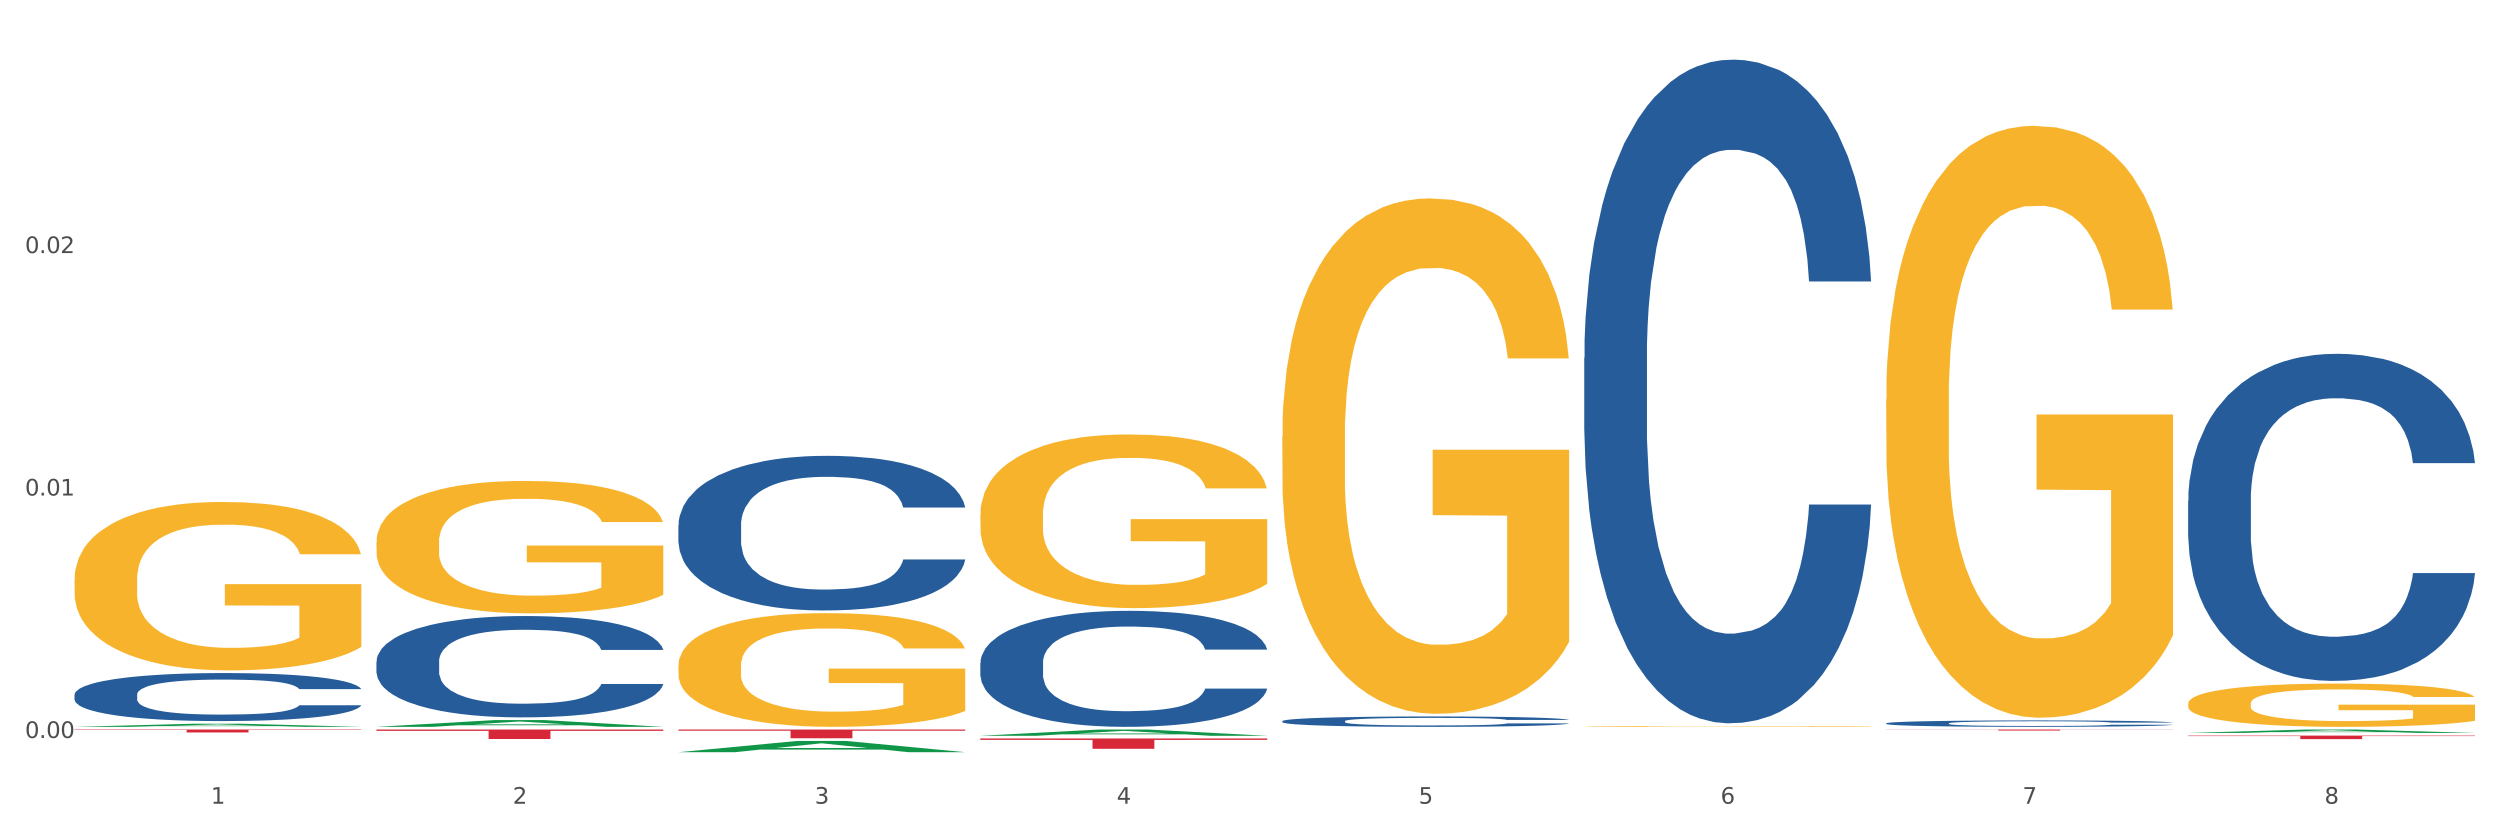 <?xml version="1.0" encoding="utf-8" standalone="no"?>
<!DOCTYPE svg PUBLIC "-//W3C//DTD SVG 1.1//EN"
  "http://www.w3.org/Graphics/SVG/1.1/DTD/svg11.dtd">
<svg xmlns:xlink="http://www.w3.org/1999/xlink" width="1080pt" height="360pt" viewBox="0 0 1080 360" xmlns="http://www.w3.org/2000/svg" version="1.1">
 <rect x="0" y="0" width="1080" height="360" fill="#333333" stroke="none"/>
 <defs>
  <style type="text/css">*{stroke-linejoin: round; stroke-linecap: butt}</style>
 </defs>
 <g id="figure_1">
  <g id="patch_1">
   <path d="M 0 360 
L 1080 360 
L 1080 0 
L 0 0 
z
" style="fill: #ffffff; stroke: #ffffff; stroke-linejoin: miter"/>
  </g>
  <g id="axes_1">
   <g id="matplotlib.axis_1">
    <g id="xtick_1">
     <g id="text_1">
      <!-- 1 -->
      <g style="fill: #4d4d4d" transform="translate(91.082 347.204) scale(0.096 -0.096)">
       <defs>
        <path id="DejaVuSans-31" d="M 794 531 
L 1825 531 
L 1825 4091 
L 703 3866 
L 703 4441 
L 1819 4666 
L 2450 4666 
L 2450 531 
L 3481 531 
L 3481 0 
L 794 0 
L 794 531 
z
" transform="scale(0.016)"/>
       </defs>
       <use xlink:href="#DejaVuSans-31"/>
      </g>
     </g>
    </g>
    <g id="xtick_2">
     <g id="text_2">
      <!-- 2 -->
      <g style="fill: #4d4d4d" transform="translate(221.525 347.204) scale(0.096 -0.096)">
       <defs>
        <path id="DejaVuSans-32" d="M 1228 531 
L 3431 531 
L 3431 0 
L 469 0 
L 469 531 
Q 828 903 1448 1529 
Q 2069 2156 2228 2338 
Q 2531 2678 2651 2914 
Q 2772 3150 2772 3378 
Q 2772 3750 2511 3984 
Q 2250 4219 1831 4219 
Q 1534 4219 1204 4116 
Q 875 4013 500 3803 
L 500 4441 
Q 881 4594 1212 4672 
Q 1544 4750 1819 4750 
Q 2544 4750 2975 4387 
Q 3406 4025 3406 3419 
Q 3406 3131 3298 2873 
Q 3191 2616 2906 2266 
Q 2828 2175 2409 1742 
Q 1991 1309 1228 531 
z
" transform="scale(0.016)"/>
       </defs>
       <use xlink:href="#DejaVuSans-32"/>
      </g>
     </g>
    </g>
    <g id="xtick_3">
     <g id="text_3">
      <!-- 3 -->
      <g style="fill: #4d4d4d" transform="translate(351.968 347.204) scale(0.096 -0.096)">
       <defs>
        <path id="DejaVuSans-33" d="M 2597 2516 
Q 3050 2419 3304 2112 
Q 3559 1806 3559 1356 
Q 3559 666 3084 287 
Q 2609 -91 1734 -91 
Q 1441 -91 1130 -33 
Q 819 25 488 141 
L 488 750 
Q 750 597 1062 519 
Q 1375 441 1716 441 
Q 2309 441 2620 675 
Q 2931 909 2931 1356 
Q 2931 1769 2642 2001 
Q 2353 2234 1838 2234 
L 1294 2234 
L 1294 2753 
L 1863 2753 
Q 2328 2753 2575 2939 
Q 2822 3125 2822 3475 
Q 2822 3834 2567 4026 
Q 2313 4219 1838 4219 
Q 1578 4219 1281 4162 
Q 984 4106 628 3988 
L 628 4550 
Q 988 4650 1302 4700 
Q 1616 4750 1894 4750 
Q 2613 4750 3031 4423 
Q 3450 4097 3450 3541 
Q 3450 3153 3228 2886 
Q 3006 2619 2597 2516 
z
" transform="scale(0.016)"/>
       </defs>
       <use xlink:href="#DejaVuSans-33"/>
      </g>
     </g>
    </g>
    <g id="xtick_4">
     <g id="text_4">
      <!-- 4 -->
      <g style="fill: #4d4d4d" transform="translate(482.412 347.204) scale(0.096 -0.096)">
       <defs>
        <path id="DejaVuSans-34" d="M 2419 4116 
L 825 1625 
L 2419 1625 
L 2419 4116 
z
M 2253 4666 
L 3047 4666 
L 3047 1625 
L 3713 1625 
L 3713 1100 
L 3047 1100 
L 3047 0 
L 2419 0 
L 2419 1100 
L 313 1100 
L 313 1709 
L 2253 4666 
z
" transform="scale(0.016)"/>
       </defs>
       <use xlink:href="#DejaVuSans-34"/>
      </g>
     </g>
    </g>
    <g id="xtick_5">
     <g id="text_5">
      <!-- 5 -->
      <g style="fill: #4d4d4d" transform="translate(612.855 347.204) scale(0.096 -0.096)">
       <defs>
        <path id="DejaVuSans-35" d="M 691 4666 
L 3169 4666 
L 3169 4134 
L 1269 4134 
L 1269 2991 
Q 1406 3038 1543 3061 
Q 1681 3084 1819 3084 
Q 2600 3084 3056 2656 
Q 3513 2228 3513 1497 
Q 3513 744 3044 326 
Q 2575 -91 1722 -91 
Q 1428 -91 1123 -41 
Q 819 9 494 109 
L 494 744 
Q 775 591 1075 516 
Q 1375 441 1709 441 
Q 2250 441 2565 725 
Q 2881 1009 2881 1497 
Q 2881 1984 2565 2268 
Q 2250 2553 1709 2553 
Q 1456 2553 1204 2497 
Q 953 2441 691 2322 
L 691 4666 
z
" transform="scale(0.016)"/>
       </defs>
       <use xlink:href="#DejaVuSans-35"/>
      </g>
     </g>
    </g>
    <g id="xtick_6">
     <g id="text_6">
      <!-- 6 -->
      <g style="fill: #4d4d4d" transform="translate(743.299 347.204) scale(0.096 -0.096)">
       <defs>
        <path id="DejaVuSans-36" d="M 2113 2584 
Q 1688 2584 1439 2293 
Q 1191 2003 1191 1497 
Q 1191 994 1439 701 
Q 1688 409 2113 409 
Q 2538 409 2786 701 
Q 3034 994 3034 1497 
Q 3034 2003 2786 2293 
Q 2538 2584 2113 2584 
z
M 3366 4563 
L 3366 3988 
Q 3128 4100 2886 4159 
Q 2644 4219 2406 4219 
Q 1781 4219 1451 3797 
Q 1122 3375 1075 2522 
Q 1259 2794 1537 2939 
Q 1816 3084 2150 3084 
Q 2853 3084 3261 2657 
Q 3669 2231 3669 1497 
Q 3669 778 3244 343 
Q 2819 -91 2113 -91 
Q 1303 -91 875 529 
Q 447 1150 447 2328 
Q 447 3434 972 4092 
Q 1497 4750 2381 4750 
Q 2619 4750 2861 4703 
Q 3103 4656 3366 4563 
z
" transform="scale(0.016)"/>
       </defs>
       <use xlink:href="#DejaVuSans-36"/>
      </g>
     </g>
    </g>
    <g id="xtick_7">
     <g id="text_7">
      <!-- 7 -->
      <g style="fill: #4d4d4d" transform="translate(873.742 347.204) scale(0.096 -0.096)">
       <defs>
        <path id="DejaVuSans-37" d="M 525 4666 
L 3525 4666 
L 3525 4397 
L 1831 0 
L 1172 0 
L 2766 4134 
L 525 4134 
L 525 4666 
z
" transform="scale(0.016)"/>
       </defs>
       <use xlink:href="#DejaVuSans-37"/>
      </g>
     </g>
    </g>
    <g id="xtick_8">
     <g id="text_8">
      <!-- 8 -->
      <g style="fill: #4d4d4d" transform="translate(1004.185 347.204) scale(0.096 -0.096)">
       <defs>
        <path id="DejaVuSans-38" d="M 2034 2216 
Q 1584 2216 1326 1975 
Q 1069 1734 1069 1313 
Q 1069 891 1326 650 
Q 1584 409 2034 409 
Q 2484 409 2743 651 
Q 3003 894 3003 1313 
Q 3003 1734 2745 1975 
Q 2488 2216 2034 2216 
z
M 1403 2484 
Q 997 2584 770 2862 
Q 544 3141 544 3541 
Q 544 4100 942 4425 
Q 1341 4750 2034 4750 
Q 2731 4750 3128 4425 
Q 3525 4100 3525 3541 
Q 3525 3141 3298 2862 
Q 3072 2584 2669 2484 
Q 3125 2378 3379 2068 
Q 3634 1759 3634 1313 
Q 3634 634 3220 271 
Q 2806 -91 2034 -91 
Q 1263 -91 848 271 
Q 434 634 434 1313 
Q 434 1759 690 2068 
Q 947 2378 1403 2484 
z
M 1172 3481 
Q 1172 3119 1398 2916 
Q 1625 2713 2034 2713 
Q 2441 2713 2670 2916 
Q 2900 3119 2900 3481 
Q 2900 3844 2670 4047 
Q 2441 4250 2034 4250 
Q 1625 4250 1398 4047 
Q 1172 3844 1172 3481 
z
" transform="scale(0.016)"/>
       </defs>
       <use xlink:href="#DejaVuSans-38"/>
      </g>
     </g>
    </g>
    <g id="xtick_9"/>
    <g id="xtick_10"/>
    <g id="xtick_11"/>
    <g id="xtick_12"/>
    <g id="xtick_13"/>
    <g id="xtick_14"/>
    <g id="xtick_15"/>
   </g>
   <g id="matplotlib.axis_2">
    <g id="ytick_1">
     <g id="text_9">
      <!-- 0.00 -->
      <g style="fill: #4d4d4d" transform="translate(10.8 318.803) scale(0.096 -0.096)">
       <defs>
        <path id="DejaVuSans-30" d="M 2034 4250 
Q 1547 4250 1301 3770 
Q 1056 3291 1056 2328 
Q 1056 1369 1301 889 
Q 1547 409 2034 409 
Q 2525 409 2770 889 
Q 3016 1369 3016 2328 
Q 3016 3291 2770 3770 
Q 2525 4250 2034 4250 
z
M 2034 4750 
Q 2819 4750 3233 4129 
Q 3647 3509 3647 2328 
Q 3647 1150 3233 529 
Q 2819 -91 2034 -91 
Q 1250 -91 836 529 
Q 422 1150 422 2328 
Q 422 3509 836 4129 
Q 1250 4750 2034 4750 
z
" transform="scale(0.016)"/>
        <path id="DejaVuSans-2e" d="M 684 794 
L 1344 794 
L 1344 0 
L 684 0 
L 684 794 
z
" transform="scale(0.016)"/>
       </defs>
       <use xlink:href="#DejaVuSans-30"/>
       <use xlink:href="#DejaVuSans-2e" transform="translate(63.623 0)"/>
       <use xlink:href="#DejaVuSans-30" transform="translate(95.41 0)"/>
       <use xlink:href="#DejaVuSans-30" transform="translate(159.033 0)"/>
      </g>
     </g>
    </g>
    <g id="ytick_2">
     <g id="text_10">
      <!-- 0.01 -->
      <g style="fill: #4d4d4d" transform="translate(10.8 214.065) scale(0.096 -0.096)">
       <use xlink:href="#DejaVuSans-30"/>
       <use xlink:href="#DejaVuSans-2e" transform="translate(63.623 0)"/>
       <use xlink:href="#DejaVuSans-30" transform="translate(95.41 0)"/>
       <use xlink:href="#DejaVuSans-31" transform="translate(159.033 0)"/>
      </g>
     </g>
    </g>
    <g id="ytick_3">
     <g id="text_11">
      <!-- 0.02 -->
      <g style="fill: #4d4d4d" transform="translate(10.8 109.327) scale(0.096 -0.096)">
       <use xlink:href="#DejaVuSans-30"/>
       <use xlink:href="#DejaVuSans-2e" transform="translate(63.623 0)"/>
       <use xlink:href="#DejaVuSans-30" transform="translate(95.41 0)"/>
       <use xlink:href="#DejaVuSans-32" transform="translate(159.033 0)"/>
      </g>
     </g>
    </g>
    <g id="ytick_4"/>
    <g id="ytick_5"/>
    <g id="ytick_6"/>
   </g>
   <g id="PolyCollection_1">
    <path d="M 32.175 313.996 
L 32.303 313.994 
L 83.404 312.66 
L 104.611 312.658 
L 156.096 313.998 
L 131.567 313.998 
L 120.453 313.686 
L 67.691 313.686 
L 67.307 313.691 
L 56.576 313.998 
L 32.175 313.998 
L 32.175 313.996 
L 74.334 313.5 
L 113.81 313.499 
L 94.263 312.944 
L 94.008 312.942 
L 93.752 312.945 
L 74.206 313.499 
L 74.334 313.5 
L 32.175 313.996 
z
" clip-path="url(#pa2dd65c297)" style="fill: #109648"/>
    <path d="M 945.279 303.948 
L 945.425 303.931 
L 945.425 303.316 
L 945.718 302.787 
L 947.181 301.508 
L 949.375 300.45 
L 950.985 299.887 
L 952.594 299.426 
L 954.496 298.965 
L 956.837 298.487 
L 961.08 297.788 
L 963.713 297.429 
L 966.932 297.054 
L 972.784 296.508 
L 977.027 296.201 
L 981.416 295.945 
L 988.585 295.638 
L 993.267 295.501 
L 998.242 295.399 
L 1004.24 295.331 
L 1008.776 295.314 
L 1018.724 295.365 
L 1027.21 295.518 
L 1031.307 295.638 
L 1036.574 295.843 
L 1039.354 295.979 
L 1043.889 296.252 
L 1048.571 296.61 
L 1051.79 296.918 
L 1056.618 297.498 
L 1060.275 298.078 
L 1063.64 298.795 
L 1065.396 299.289 
L 1066.713 299.75 
L 1067.883 300.279 
L 1069.054 301.115 
L 1042.719 301.115 
L 1041.694 300.518 
L 1040.085 299.955 
L 1037.744 299.409 
L 1035.696 299.068 
L 1032.185 298.641 
L 1028.966 298.368 
L 1025.601 298.163 
L 1021.504 297.993 
L 1018.285 297.907 
L 1013.75 297.839 
L 1004.825 297.856 
L 998.827 297.993 
L 994.73 298.163 
L 992.097 298.317 
L 989.756 298.487 
L 987.122 298.726 
L 984.05 299.085 
L 981.855 299.409 
L 979.661 299.818 
L 977.905 300.228 
L 976.296 300.706 
L 974.979 301.218 
L 973.955 301.747 
L 973.077 302.395 
L 972.345 303.47 
L 972.345 305.808 
L 972.638 306.337 
L 973.37 307.036 
L 974.247 307.565 
L 975.71 308.197 
L 977.027 308.623 
L 979.514 309.238 
L 982.294 309.749 
L 984.489 310.074 
L 986.683 310.347 
L 990.487 310.722 
L 994.73 311.029 
L 998.388 311.217 
L 1003.362 311.388 
L 1006.727 311.456 
L 1009.653 311.49 
L 1016.822 311.49 
L 1021.943 311.439 
L 1027.649 311.319 
L 1032.038 311.166 
L 1035.696 310.978 
L 1039.792 310.671 
L 1042.426 310.381 
L 1042.426 306.814 
L 1010.239 306.797 
L 1010.239 304.426 
L 1069.2 304.426 
L 1069.2 311.388 
L 1066.713 311.746 
L 1063.933 312.07 
L 1061.007 312.36 
L 1056.618 312.718 
L 1051.351 313.06 
L 1046.669 313.299 
L 1041.694 313.503 
L 1035.842 313.691 
L 1028.234 313.862 
L 1023.553 313.93 
L 1017.7 313.981 
L 1010.824 313.998 
L 1004.825 313.964 
L 998.973 313.879 
L 992.828 313.725 
L 986.83 313.503 
L 982.294 313.282 
L 977.759 313.009 
L 972.931 312.65 
L 969.127 312.309 
L 966.201 312.002 
L 962.982 311.609 
L 959.47 311.097 
L 956.837 310.637 
L 954.496 310.159 
L 952.009 309.545 
L 950.253 309.016 
L 948.498 308.35 
L 947.473 307.855 
L 946.303 307.087 
L 945.425 306.012 
L 945.279 303.948 
z
" clip-path="url(#pa2dd65c297)" style="fill: #f7b32b"/>
    <path d="M 32.175 315.156 
L 156.096 315.156 
L 156.096 315.331 
L 107.35 315.333 
L 107.35 316.42 
L 80.628 316.42 
L 80.628 315.333 
L 32.175 315.331 
L 32.175 315.157 
L 32.175 315.156 
z
" clip-path="url(#pa2dd65c297)" style="fill: #d62839"/>
    <path d="M 293.062 315.156 
L 416.983 315.156 
L 416.983 315.681 
L 368.237 315.685 
L 368.237 318.935 
L 341.514 318.935 
L 341.514 315.685 
L 293.062 315.681 
L 293.062 315.159 
L 293.062 315.156 
z
" clip-path="url(#pa2dd65c297)" style="fill: #d62839"/>
    <path d="M 32.175 250.471 
L 32.321 250.405 
L 32.321 248.013 
L 32.614 245.953 
L 34.077 240.97 
L 36.272 236.85 
L 37.881 234.657 
L 39.49 232.863 
L 41.392 231.07 
L 43.733 229.209 
L 47.976 226.485 
L 50.61 225.09 
L 53.828 223.628 
L 59.681 221.502 
L 63.923 220.306 
L 68.313 219.309 
L 75.482 218.113 
L 80.163 217.581 
L 85.138 217.183 
L 91.136 216.917 
L 95.672 216.85 
L 105.621 217.05 
L 114.106 217.648 
L 118.203 218.113 
L 123.47 218.91 
L 126.25 219.442 
L 130.785 220.505 
L 135.467 221.9 
L 138.686 223.096 
L 143.514 225.355 
L 147.172 227.614 
L 150.537 230.405 
L 152.292 232.332 
L 153.609 234.126 
L 154.779 236.186 
L 155.95 239.441 
L 129.615 239.441 
L 128.591 237.116 
L 126.981 234.923 
L 124.64 232.797 
L 122.592 231.468 
L 119.081 229.807 
L 115.862 228.744 
L 112.497 227.947 
L 108.4 227.282 
L 105.182 226.95 
L 100.646 226.684 
L 91.722 226.751 
L 85.723 227.282 
L 81.626 227.947 
L 78.993 228.545 
L 76.652 229.209 
L 74.019 230.139 
L 70.946 231.535 
L 68.752 232.797 
L 66.557 234.392 
L 64.801 235.986 
L 63.192 237.847 
L 61.875 239.84 
L 60.851 241.9 
L 59.973 244.425 
L 59.242 248.611 
L 59.242 257.714 
L 59.534 259.773 
L 60.266 262.498 
L 61.144 264.557 
L 62.607 267.016 
L 63.923 268.677 
L 66.411 271.069 
L 69.19 273.062 
L 71.385 274.325 
L 73.58 275.388 
L 77.384 276.849 
L 81.626 278.045 
L 85.284 278.776 
L 90.259 279.441 
L 93.624 279.707 
L 96.55 279.839 
L 103.719 279.839 
L 108.839 279.64 
L 114.545 279.175 
L 118.934 278.577 
L 122.592 277.846 
L 126.689 276.65 
L 129.322 275.521 
L 129.322 261.634 
L 97.135 261.567 
L 97.135 252.332 
L 156.096 252.332 
L 156.096 279.441 
L 153.609 280.836 
L 150.829 282.099 
L 147.903 283.228 
L 143.514 284.623 
L 138.247 285.952 
L 133.565 286.883 
L 128.591 287.68 
L 122.738 288.411 
L 115.131 289.075 
L 110.449 289.341 
L 104.596 289.54 
L 97.72 289.607 
L 91.722 289.474 
L 85.869 289.142 
L 79.724 288.544 
L 73.726 287.68 
L 69.19 286.816 
L 64.655 285.753 
L 59.827 284.358 
L 56.023 283.029 
L 53.097 281.833 
L 49.878 280.305 
L 46.367 278.311 
L 43.733 276.517 
L 41.392 274.657 
L 38.905 272.265 
L 37.149 270.205 
L 35.394 267.614 
L 34.37 265.687 
L 33.199 262.697 
L 32.321 258.511 
L 32.175 250.471 
z
" clip-path="url(#pa2dd65c297)" style="fill: #f7b32b"/>
    <path d="M 945.279 216.338 
L 945.425 216.209 
L 945.425 212.595 
L 945.865 207.691 
L 947.476 198.657 
L 949.527 191.818 
L 953.042 183.816 
L 954.946 180.461 
L 957.437 176.719 
L 962.563 170.653 
L 968.422 165.491 
L 972.524 162.652 
L 975.6 160.845 
L 982.484 157.619 
L 986.439 156.199 
L 990.541 155.038 
L 994.056 154.264 
L 999.915 153.36 
L 1004.603 152.973 
L 1010.022 152.844 
L 1014.563 152.973 
L 1020.569 153.489 
L 1029.358 155.038 
L 1032.727 155.941 
L 1037.268 157.49 
L 1041.955 159.555 
L 1045.763 161.619 
L 1050.158 164.588 
L 1054.699 168.459 
L 1059.093 173.363 
L 1062.169 177.88 
L 1064.659 182.655 
L 1066.856 188.462 
L 1068.468 194.786 
L 1069.2 200.077 
L 1042.394 200.077 
L 1041.662 195.302 
L 1040.197 190.14 
L 1038.732 186.656 
L 1037.121 183.816 
L 1034.631 180.59 
L 1032.434 178.525 
L 1028.772 176.073 
L 1025.403 174.525 
L 1022.62 173.621 
L 1019.251 172.847 
L 1012.073 172.073 
L 1006.946 172.073 
L 1003.724 172.331 
L 999.769 172.976 
L 996.4 173.879 
L 992.445 175.428 
L 989.369 177.106 
L 986.293 179.3 
L 984.535 180.848 
L 981.899 183.687 
L 980.141 186.01 
L 977.797 190.011 
L 976.479 192.85 
L 974.135 200.206 
L 973.11 205.626 
L 972.67 209.369 
L 972.377 213.498 
L 972.377 233.631 
L 973.256 242.664 
L 973.989 246.536 
L 975.16 250.924 
L 977.358 256.602 
L 980.58 262.151 
L 983.949 266.152 
L 986.732 268.604 
L 989.369 270.41 
L 992.006 271.83 
L 995.228 273.121 
L 997.865 273.895 
L 1001.82 274.669 
L 1006.507 275.056 
L 1010.169 275.056 
L 1017.639 274.411 
L 1021.008 273.766 
L 1024.231 272.862 
L 1027.746 271.443 
L 1030.53 269.894 
L 1032.141 268.733 
L 1034.777 266.281 
L 1036.828 263.7 
L 1038.586 260.732 
L 1039.758 258.15 
L 1041.076 254.279 
L 1042.101 249.891 
L 1042.394 247.568 
L 1069.2 247.568 
L 1068.614 252.214 
L 1067.589 256.731 
L 1065.538 262.796 
L 1063.927 266.281 
L 1061.437 270.539 
L 1058.8 274.153 
L 1055.138 278.154 
L 1051.769 281.122 
L 1048.254 283.703 
L 1044.445 286.026 
L 1037.561 289.252 
L 1035.07 290.155 
L 1029.797 291.704 
L 1025.696 292.607 
L 1019.69 293.511 
L 1013.538 294.027 
L 1007.093 294.156 
L 1001.38 293.898 
L 995.082 293.124 
L 991.127 292.349 
L 986.732 291.188 
L 981.606 289.381 
L 976.772 287.187 
L 972.231 284.606 
L 967.983 281.638 
L 964.028 278.283 
L 958.901 272.733 
L 955.093 267.313 
L 952.31 262.28 
L 950.406 258.021 
L 948.501 252.601 
L 947.476 248.859 
L 945.865 239.825 
L 945.279 231.437 
L 945.279 216.338 
z
" clip-path="url(#pa2dd65c297)" style="fill: #255c99"/>
    <path d="M 814.835 312.468 
L 814.982 312.466 
L 814.982 312.395 
L 815.421 312.299 
L 817.033 312.122 
L 819.083 311.988 
L 822.599 311.831 
L 824.503 311.765 
L 826.993 311.692 
L 832.12 311.573 
L 837.979 311.472 
L 842.08 311.416 
L 845.157 311.381 
L 852.041 311.317 
L 855.996 311.29 
L 860.097 311.267 
L 863.613 311.252 
L 869.472 311.234 
L 874.159 311.226 
L 879.579 311.224 
L 884.12 311.226 
L 890.126 311.236 
L 898.914 311.267 
L 902.283 311.285 
L 906.824 311.315 
L 911.512 311.355 
L 915.32 311.396 
L 919.714 311.454 
L 924.255 311.53 
L 928.65 311.626 
L 931.726 311.715 
L 934.216 311.808 
L 936.413 311.922 
L 938.024 312.046 
L 938.757 312.15 
L 911.951 312.15 
L 911.219 312.056 
L 909.754 311.955 
L 908.289 311.887 
L 906.678 311.831 
L 904.188 311.768 
L 901.99 311.727 
L 898.328 311.679 
L 894.959 311.649 
L 892.176 311.631 
L 888.807 311.616 
L 881.63 311.601 
L 876.503 311.601 
L 873.28 311.606 
L 869.326 311.618 
L 865.957 311.636 
L 862.002 311.666 
L 858.926 311.699 
L 855.849 311.742 
L 854.092 311.773 
L 851.455 311.828 
L 849.697 311.874 
L 847.354 311.952 
L 846.035 312.008 
L 843.692 312.152 
L 842.666 312.258 
L 842.227 312.332 
L 841.934 312.413 
L 841.934 312.807 
L 842.813 312.984 
L 843.545 313.06 
L 844.717 313.146 
L 846.914 313.257 
L 850.137 313.366 
L 853.506 313.445 
L 856.289 313.493 
L 858.926 313.528 
L 861.562 313.556 
L 864.785 313.581 
L 867.421 313.596 
L 871.376 313.612 
L 876.064 313.619 
L 879.726 313.619 
L 887.196 313.607 
L 890.565 313.594 
L 893.788 313.576 
L 897.303 313.548 
L 900.086 313.518 
L 901.697 313.495 
L 904.334 313.447 
L 906.385 313.397 
L 908.142 313.338 
L 909.314 313.288 
L 910.633 313.212 
L 911.658 313.126 
L 911.951 313.08 
L 938.757 313.08 
L 938.171 313.171 
L 937.145 313.26 
L 935.095 313.379 
L 933.483 313.447 
L 930.993 313.531 
L 928.357 313.601 
L 924.695 313.68 
L 921.326 313.738 
L 917.81 313.789 
L 914.002 313.834 
L 907.117 313.897 
L 904.627 313.915 
L 899.354 313.945 
L 895.252 313.963 
L 889.247 313.981 
L 883.095 313.991 
L 876.65 313.993 
L 870.937 313.988 
L 864.638 313.973 
L 860.683 313.958 
L 856.289 313.935 
L 851.162 313.9 
L 846.328 313.857 
L 841.788 313.806 
L 837.54 313.748 
L 833.585 313.682 
L 828.458 313.574 
L 824.649 313.467 
L 821.866 313.369 
L 819.962 313.285 
L 818.058 313.179 
L 817.033 313.106 
L 815.421 312.929 
L 814.835 312.764 
L 814.835 312.468 
z
" clip-path="url(#pa2dd65c297)" style="fill: #255c99"/>
    <path d="M 684.392 154.582 
L 684.538 154.321 
L 684.538 146.989 
L 684.978 137.04 
L 686.589 118.711 
L 688.64 104.834 
L 692.155 88.6 
L 694.06 81.792 
L 696.55 74.199 
L 701.677 61.893 
L 707.536 51.419 
L 711.637 45.659 
L 714.713 41.993 
L 721.598 35.447 
L 725.553 32.567 
L 729.654 30.211 
L 733.169 28.64 
L 739.029 26.807 
L 743.716 26.021 
L 749.136 25.759 
L 753.677 26.021 
L 759.682 27.069 
L 768.471 30.211 
L 771.84 32.044 
L 776.381 35.186 
L 781.068 39.375 
L 784.877 43.564 
L 789.271 49.587 
L 793.812 57.442 
L 798.206 67.391 
L 801.282 76.556 
L 803.772 86.243 
L 805.97 98.026 
L 807.581 110.856 
L 808.313 121.591 
L 781.508 121.591 
L 780.775 111.903 
L 779.31 101.43 
L 777.846 94.36 
L 776.234 88.6 
L 773.744 82.054 
L 771.547 77.865 
L 767.885 72.89 
L 764.516 69.748 
L 761.733 67.915 
L 758.364 66.344 
L 751.186 64.773 
L 746.06 64.773 
L 742.837 65.297 
L 738.882 66.606 
L 735.513 68.439 
L 731.558 71.581 
L 728.482 74.985 
L 725.406 79.436 
L 723.648 82.578 
L 721.012 88.338 
L 719.254 93.051 
L 716.91 101.168 
L 715.592 106.928 
L 713.248 121.853 
L 712.223 132.85 
L 711.784 140.443 
L 711.491 148.822 
L 711.491 189.668 
L 712.369 207.997 
L 713.102 215.852 
L 714.274 224.754 
L 716.471 236.275 
L 719.693 247.534 
L 723.062 255.651 
L 725.846 260.626 
L 728.482 264.292 
L 731.119 267.172 
L 734.341 269.79 
L 736.978 271.361 
L 740.933 272.932 
L 745.62 273.718 
L 749.282 273.718 
L 756.753 272.408 
L 760.122 271.099 
L 763.344 269.266 
L 766.86 266.386 
L 769.643 263.244 
L 771.254 260.888 
L 773.891 255.913 
L 775.941 250.676 
L 777.699 244.654 
L 778.871 239.417 
L 780.189 231.562 
L 781.215 222.66 
L 781.508 217.947 
L 808.313 217.947 
L 807.727 227.373 
L 806.702 236.537 
L 804.651 248.843 
L 803.04 255.913 
L 800.55 264.553 
L 797.913 271.885 
L 794.251 280.002 
L 790.882 286.024 
L 787.367 291.261 
L 783.558 295.974 
L 776.674 302.519 
L 774.184 304.352 
L 768.91 307.494 
L 764.809 309.327 
L 758.803 311.16 
L 752.651 312.207 
L 746.206 312.469 
L 740.493 311.946 
L 734.195 310.375 
L 730.24 308.804 
L 725.846 306.447 
L 720.719 302.781 
L 715.885 298.33 
L 711.344 293.093 
L 707.096 287.071 
L 703.141 280.263 
L 698.015 269.005 
L 694.206 258.007 
L 691.423 247.796 
L 689.519 239.155 
L 687.615 228.158 
L 686.589 220.565 
L 684.978 202.237 
L 684.392 185.217 
L 684.392 154.582 
z
" clip-path="url(#pa2dd65c297)" style="fill: #255c99"/>
    <path d="M 553.949 311.529 
L 554.095 311.525 
L 554.095 311.41 
L 554.535 311.254 
L 556.146 310.968 
L 558.196 310.751 
L 561.712 310.497 
L 563.616 310.39 
L 566.106 310.272 
L 571.233 310.079 
L 577.092 309.915 
L 581.194 309.825 
L 584.27 309.768 
L 591.154 309.666 
L 595.109 309.621 
L 599.211 309.584 
L 602.726 309.559 
L 608.585 309.53 
L 613.273 309.518 
L 618.692 309.514 
L 623.233 309.518 
L 629.239 309.535 
L 638.028 309.584 
L 641.397 309.612 
L 645.937 309.661 
L 650.625 309.727 
L 654.433 309.793 
L 658.828 309.887 
L 663.368 310.01 
L 667.763 310.165 
L 670.839 310.308 
L 673.329 310.46 
L 675.526 310.644 
L 677.137 310.845 
L 677.87 311.013 
L 651.064 311.013 
L 650.332 310.861 
L 648.867 310.698 
L 647.402 310.587 
L 645.791 310.497 
L 643.301 310.394 
L 641.104 310.329 
L 637.442 310.251 
L 634.073 310.202 
L 631.289 310.173 
L 627.92 310.149 
L 620.743 310.124 
L 615.616 310.124 
L 612.394 310.132 
L 608.439 310.153 
L 605.07 310.182 
L 601.115 310.231 
L 598.039 310.284 
L 594.963 310.354 
L 593.205 310.403 
L 590.568 310.493 
L 588.811 310.566 
L 586.467 310.693 
L 585.149 310.784 
L 582.805 311.017 
L 581.78 311.189 
L 581.34 311.308 
L 581.047 311.439 
L 581.047 312.078 
L 581.926 312.364 
L 582.658 312.487 
L 583.83 312.626 
L 586.027 312.807 
L 589.25 312.983 
L 592.619 313.11 
L 595.402 313.187 
L 598.039 313.245 
L 600.675 313.29 
L 603.898 313.331 
L 606.535 313.355 
L 610.489 313.38 
L 615.177 313.392 
L 618.839 313.392 
L 626.309 313.372 
L 629.678 313.351 
L 632.901 313.323 
L 636.416 313.277 
L 639.199 313.228 
L 640.811 313.191 
L 643.447 313.114 
L 645.498 313.032 
L 647.256 312.938 
L 648.428 312.856 
L 649.746 312.733 
L 650.771 312.594 
L 651.064 312.52 
L 677.87 312.52 
L 677.284 312.667 
L 676.259 312.811 
L 674.208 313.003 
L 672.597 313.114 
L 670.106 313.249 
L 667.47 313.363 
L 663.808 313.49 
L 660.439 313.585 
L 656.923 313.667 
L 653.115 313.74 
L 646.23 313.843 
L 643.74 313.871 
L 638.467 313.92 
L 634.366 313.949 
L 628.36 313.978 
L 622.208 313.994 
L 615.763 313.998 
L 610.05 313.99 
L 603.751 313.965 
L 599.797 313.941 
L 595.402 313.904 
L 590.275 313.847 
L 585.442 313.777 
L 580.901 313.695 
L 576.653 313.601 
L 572.698 313.495 
L 567.571 313.318 
L 563.763 313.146 
L 560.98 312.987 
L 559.075 312.852 
L 557.171 312.68 
L 556.146 312.561 
L 554.535 312.274 
L 553.949 312.008 
L 553.949 311.529 
z
" clip-path="url(#pa2dd65c297)" style="fill: #255c99"/>
    <path d="M 423.505 286.396 
L 423.652 286.35 
L 423.652 285.068 
L 424.091 283.329 
L 425.702 280.125 
L 427.753 277.698 
L 431.269 274.86 
L 433.173 273.67 
L 435.663 272.343 
L 440.79 270.191 
L 446.649 268.36 
L 450.75 267.353 
L 453.826 266.712 
L 460.711 265.568 
L 464.666 265.064 
L 468.767 264.653 
L 472.283 264.378 
L 478.142 264.057 
L 482.829 263.92 
L 488.249 263.874 
L 492.79 263.92 
L 498.795 264.103 
L 507.584 264.653 
L 510.953 264.973 
L 515.494 265.522 
L 520.181 266.255 
L 523.99 266.987 
L 528.384 268.04 
L 532.925 269.413 
L 537.319 271.153 
L 540.395 272.755 
L 542.886 274.448 
L 545.083 276.508 
L 546.694 278.751 
L 547.426 280.628 
L 520.621 280.628 
L 519.888 278.934 
L 518.424 277.103 
L 516.959 275.867 
L 515.348 274.86 
L 512.857 273.716 
L 510.66 272.984 
L 506.998 272.114 
L 503.629 271.565 
L 500.846 271.244 
L 497.477 270.969 
L 490.3 270.695 
L 485.173 270.695 
L 481.95 270.786 
L 477.995 271.015 
L 474.626 271.336 
L 470.671 271.885 
L 467.595 272.48 
L 464.519 273.258 
L 462.762 273.808 
L 460.125 274.815 
L 458.367 275.639 
L 456.024 277.058 
L 454.705 278.065 
L 452.362 280.674 
L 451.336 282.596 
L 450.897 283.924 
L 450.604 285.389 
L 450.604 292.53 
L 451.483 295.734 
L 452.215 297.107 
L 453.387 298.664 
L 455.584 300.678 
L 458.807 302.646 
L 462.176 304.065 
L 464.959 304.935 
L 467.595 305.576 
L 470.232 306.079 
L 473.455 306.537 
L 476.091 306.812 
L 480.046 307.086 
L 484.733 307.224 
L 488.395 307.224 
L 495.866 306.995 
L 499.235 306.766 
L 502.457 306.445 
L 505.973 305.942 
L 508.756 305.392 
L 510.367 304.981 
L 513.004 304.111 
L 515.055 303.195 
L 516.812 302.142 
L 517.984 301.227 
L 519.302 299.854 
L 520.328 298.297 
L 520.621 297.473 
L 547.426 297.473 
L 546.84 299.121 
L 545.815 300.723 
L 543.764 302.875 
L 542.153 304.111 
L 539.663 305.621 
L 537.026 306.903 
L 533.364 308.322 
L 529.995 309.375 
L 526.48 310.29 
L 522.671 311.114 
L 515.787 312.259 
L 513.297 312.579 
L 508.024 313.129 
L 503.922 313.449 
L 497.917 313.769 
L 491.764 313.952 
L 485.319 313.998 
L 479.607 313.907 
L 473.308 313.632 
L 469.353 313.357 
L 464.959 312.945 
L 459.832 312.305 
L 454.998 311.526 
L 450.457 310.611 
L 446.209 309.558 
L 442.255 308.368 
L 437.128 306.4 
L 433.319 304.477 
L 430.536 302.692 
L 428.632 301.181 
L 426.728 299.259 
L 425.702 297.931 
L 424.091 294.727 
L 423.505 291.751 
L 423.505 286.396 
z
" clip-path="url(#pa2dd65c297)" style="fill: #255c99"/>
    <path d="M 293.062 226.933 
L 293.208 226.872 
L 293.208 225.164 
L 293.648 222.846 
L 295.259 218.575 
L 297.31 215.341 
L 300.825 211.559 
L 302.729 209.972 
L 305.22 208.203 
L 310.346 205.336 
L 316.205 202.895 
L 320.307 201.553 
L 323.383 200.699 
L 330.267 199.173 
L 334.222 198.502 
L 338.324 197.953 
L 341.839 197.587 
L 347.698 197.16 
L 352.386 196.977 
L 357.806 196.916 
L 362.346 196.977 
L 368.352 197.221 
L 377.141 197.953 
L 380.51 198.38 
L 385.051 199.112 
L 389.738 200.089 
L 393.546 201.065 
L 397.941 202.468 
L 402.482 204.298 
L 406.876 206.617 
L 409.952 208.752 
L 412.442 211.01 
L 414.639 213.755 
L 416.251 216.745 
L 416.983 219.246 
L 390.177 219.246 
L 389.445 216.989 
L 387.98 214.548 
L 386.515 212.901 
L 384.904 211.559 
L 382.414 210.033 
L 380.217 209.057 
L 376.555 207.898 
L 373.186 207.166 
L 370.403 206.739 
L 367.034 206.373 
L 359.856 206.007 
L 354.729 206.007 
L 351.507 206.129 
L 347.552 206.434 
L 344.183 206.861 
L 340.228 207.593 
L 337.152 208.386 
L 334.076 209.423 
L 332.318 210.155 
L 329.682 211.498 
L 327.924 212.596 
L 325.58 214.487 
L 324.262 215.829 
L 321.918 219.307 
L 320.893 221.87 
L 320.453 223.639 
L 320.16 225.591 
L 320.16 235.109 
L 321.039 239.38 
L 321.772 241.21 
L 322.944 243.284 
L 325.141 245.969 
L 328.363 248.592 
L 331.732 250.484 
L 334.515 251.643 
L 337.152 252.497 
L 339.789 253.168 
L 343.011 253.778 
L 345.648 254.144 
L 349.603 254.51 
L 354.29 254.693 
L 357.952 254.693 
L 365.422 254.388 
L 368.791 254.083 
L 372.014 253.656 
L 375.529 252.985 
L 378.313 252.253 
L 379.924 251.704 
L 382.56 250.545 
L 384.611 249.324 
L 386.369 247.921 
L 387.541 246.701 
L 388.859 244.871 
L 389.884 242.796 
L 390.177 241.698 
L 416.983 241.698 
L 416.397 243.894 
L 415.372 246.03 
L 413.321 248.897 
L 411.71 250.545 
L 409.22 252.558 
L 406.583 254.266 
L 402.921 256.158 
L 399.552 257.561 
L 396.037 258.781 
L 392.228 259.879 
L 385.344 261.405 
L 382.853 261.832 
L 377.58 262.564 
L 373.479 262.991 
L 367.473 263.418 
L 361.321 263.662 
L 354.876 263.723 
L 349.163 263.601 
L 342.865 263.235 
L 338.91 262.869 
L 334.515 262.32 
L 329.389 261.466 
L 324.555 260.428 
L 320.014 259.208 
L 315.766 257.805 
L 311.811 256.219 
L 306.684 253.595 
L 302.876 251.033 
L 300.093 248.653 
L 298.189 246.64 
L 296.284 244.078 
L 295.259 242.308 
L 293.648 238.037 
L 293.062 234.072 
L 293.062 226.933 
z
" clip-path="url(#pa2dd65c297)" style="fill: #255c99"/>
    <path d="M 162.618 285.797 
L 162.765 285.757 
L 162.765 284.638 
L 163.204 283.118 
L 164.816 280.319 
L 166.866 278.2 
L 170.382 275.721 
L 172.286 274.681 
L 174.776 273.522 
L 179.903 271.642 
L 185.762 270.043 
L 189.863 269.163 
L 192.94 268.603 
L 199.824 267.604 
L 203.779 267.164 
L 207.88 266.804 
L 211.396 266.564 
L 217.255 266.284 
L 221.942 266.164 
L 227.362 266.124 
L 231.903 266.164 
L 237.909 266.324 
L 246.697 266.804 
L 250.066 267.084 
L 254.607 267.564 
L 259.295 268.204 
L 263.103 268.843 
L 267.497 269.763 
L 272.038 270.963 
L 276.433 272.482 
L 279.509 273.882 
L 281.999 275.361 
L 284.196 277.16 
L 285.807 279.12 
L 286.54 280.759 
L 259.734 280.759 
L 259.002 279.28 
L 257.537 277.68 
L 256.072 276.601 
L 254.461 275.721 
L 251.971 274.721 
L 249.773 274.082 
L 246.111 273.322 
L 242.742 272.842 
L 239.959 272.562 
L 236.59 272.322 
L 229.413 272.082 
L 224.286 272.082 
L 221.064 272.162 
L 217.109 272.362 
L 213.74 272.642 
L 209.785 273.122 
L 206.709 273.642 
L 203.633 274.321 
L 201.875 274.801 
L 199.238 275.681 
L 197.48 276.401 
L 195.137 277.64 
L 193.818 278.52 
L 191.475 280.799 
L 190.449 282.479 
L 190.01 283.638 
L 189.717 284.918 
L 189.717 291.156 
L 190.596 293.955 
L 191.328 295.154 
L 192.5 296.514 
L 194.697 298.273 
L 197.92 299.992 
L 201.289 301.232 
L 204.072 301.992 
L 206.709 302.552 
L 209.345 302.991 
L 212.568 303.391 
L 215.204 303.631 
L 219.159 303.871 
L 223.847 303.991 
L 227.509 303.991 
L 234.979 303.791 
L 238.348 303.591 
L 241.571 303.311 
L 245.086 302.871 
L 247.869 302.392 
L 249.48 302.032 
L 252.117 301.272 
L 254.168 300.472 
L 255.926 299.553 
L 257.097 298.753 
L 258.416 297.553 
L 259.441 296.194 
L 259.734 295.474 
L 286.54 295.474 
L 285.954 296.914 
L 284.928 298.313 
L 282.878 300.192 
L 281.266 301.272 
L 278.776 302.592 
L 276.14 303.711 
L 272.478 304.951 
L 269.109 305.87 
L 265.593 306.67 
L 261.785 307.39 
L 254.9 308.39 
L 252.41 308.669 
L 247.137 309.149 
L 243.035 309.429 
L 237.03 309.709 
L 230.878 309.869 
L 224.433 309.909 
L 218.72 309.829 
L 212.421 309.589 
L 208.466 309.349 
L 204.072 308.989 
L 198.945 308.43 
L 194.111 307.75 
L 189.571 306.95 
L 185.323 306.03 
L 181.368 304.991 
L 176.241 303.271 
L 172.432 301.592 
L 169.649 300.032 
L 167.745 298.713 
L 165.841 297.034 
L 164.816 295.874 
L 163.204 293.075 
L 162.618 290.476 
L 162.618 285.797 
z
" clip-path="url(#pa2dd65c297)" style="fill: #255c99"/>
    <path d="M 32.175 300.082 
L 32.321 300.063 
L 32.321 299.532 
L 32.761 298.813 
L 34.372 297.487 
L 36.423 296.483 
L 39.938 295.309 
L 41.843 294.817 
L 44.333 294.268 
L 49.46 293.378 
L 55.319 292.62 
L 59.42 292.204 
L 62.496 291.938 
L 69.381 291.465 
L 73.336 291.257 
L 77.437 291.086 
L 80.953 290.973 
L 86.812 290.84 
L 91.499 290.783 
L 96.919 290.764 
L 101.46 290.783 
L 107.465 290.859 
L 116.254 291.086 
L 119.623 291.219 
L 124.164 291.446 
L 128.851 291.749 
L 132.66 292.052 
L 137.054 292.488 
L 141.595 293.056 
L 145.989 293.775 
L 149.065 294.438 
L 151.555 295.139 
L 153.753 295.991 
L 155.364 296.919 
L 156.096 297.695 
L 129.291 297.695 
L 128.558 296.995 
L 127.093 296.237 
L 125.629 295.726 
L 124.017 295.309 
L 121.527 294.836 
L 119.33 294.533 
L 115.668 294.173 
L 112.299 293.946 
L 109.516 293.813 
L 106.147 293.7 
L 98.969 293.586 
L 93.843 293.586 
L 90.62 293.624 
L 86.665 293.719 
L 83.296 293.851 
L 79.341 294.078 
L 76.265 294.325 
L 73.189 294.647 
L 71.431 294.874 
L 68.795 295.29 
L 67.037 295.631 
L 64.693 296.218 
L 63.375 296.635 
L 61.031 297.714 
L 60.006 298.51 
L 59.567 299.059 
L 59.274 299.665 
L 59.274 302.619 
L 60.152 303.945 
L 60.885 304.513 
L 62.057 305.157 
L 64.254 305.99 
L 67.476 306.804 
L 70.845 307.391 
L 73.629 307.751 
L 76.265 308.016 
L 78.902 308.225 
L 82.124 308.414 
L 84.761 308.528 
L 88.716 308.641 
L 93.403 308.698 
L 97.065 308.698 
L 104.536 308.603 
L 107.905 308.509 
L 111.127 308.376 
L 114.643 308.168 
L 117.426 307.941 
L 119.037 307.77 
L 121.674 307.41 
L 123.724 307.032 
L 125.482 306.596 
L 126.654 306.217 
L 127.972 305.649 
L 128.998 305.005 
L 129.291 304.664 
L 156.096 304.664 
L 155.51 305.346 
L 154.485 306.009 
L 152.434 306.899 
L 150.823 307.41 
L 148.333 308.035 
L 145.696 308.566 
L 142.034 309.153 
L 138.665 309.588 
L 135.15 309.967 
L 131.341 310.308 
L 124.457 310.781 
L 121.967 310.914 
L 116.693 311.141 
L 112.592 311.274 
L 106.586 311.406 
L 100.434 311.482 
L 93.989 311.501 
L 88.276 311.463 
L 81.978 311.349 
L 78.023 311.236 
L 73.629 311.065 
L 68.502 310.8 
L 63.668 310.478 
L 59.127 310.099 
L 54.879 309.664 
L 50.924 309.172 
L 45.798 308.357 
L 41.989 307.562 
L 39.206 306.823 
L 37.302 306.198 
L 35.398 305.403 
L 34.372 304.854 
L 32.761 303.528 
L 32.175 302.297 
L 32.175 300.082 
z
" clip-path="url(#pa2dd65c297)" style="fill: #255c99"/>
    <path d="M 423.505 319.011 
L 547.426 319.011 
L 547.426 319.634 
L 498.68 319.638 
L 498.68 323.494 
L 471.958 323.494 
L 471.958 319.638 
L 423.505 319.634 
L 423.505 319.015 
L 423.505 319.011 
z
" clip-path="url(#pa2dd65c297)" style="fill: #d62839"/>
    <path d="M 814.835 315.156 
L 938.757 315.156 
L 938.757 315.218 
L 890.01 315.218 
L 890.01 315.6 
L 863.288 315.6 
L 863.288 315.218 
L 814.835 315.218 
L 814.835 315.156 
L 814.835 315.156 
z
" clip-path="url(#pa2dd65c297)" style="fill: #d62839"/>
    <path d="M 945.279 317.781 
L 1069.2 317.781 
L 1069.2 317.992 
L 1020.454 317.993 
L 1020.454 319.299 
L 993.731 319.299 
L 993.731 317.993 
L 945.279 317.992 
L 945.279 317.782 
L 945.279 317.781 
z
" clip-path="url(#pa2dd65c297)" style="fill: #d62839"/>
    <path d="M 814.835 172.516 
L 814.982 172.282 
L 814.982 163.875 
L 815.274 156.635 
L 816.737 139.12 
L 818.932 124.641 
L 820.541 116.935 
L 822.151 110.63 
L 824.053 104.324 
L 826.394 97.785 
L 830.636 88.21 
L 833.27 83.306 
L 836.489 78.169 
L 842.341 70.695 
L 846.584 66.492 
L 850.973 62.989 
L 858.142 58.785 
L 862.824 56.917 
L 867.798 55.516 
L 873.797 54.582 
L 878.332 54.348 
L 888.281 55.049 
L 896.767 57.151 
L 900.863 58.785 
L 906.13 61.588 
L 908.91 63.456 
L 913.446 67.192 
L 918.127 72.097 
L 921.346 76.3 
L 926.174 84.24 
L 929.832 92.18 
L 933.197 101.989 
L 934.953 108.761 
L 936.269 115.067 
L 937.44 122.306 
L 938.61 133.749 
L 912.275 133.749 
L 911.251 125.576 
L 909.642 117.869 
L 907.301 110.396 
L 905.253 105.725 
L 901.741 99.887 
L 898.522 96.151 
L 895.157 93.348 
L 891.061 91.013 
L 887.842 89.845 
L 883.307 88.911 
L 874.382 89.145 
L 868.383 91.013 
L 864.287 93.348 
L 861.653 95.45 
L 859.312 97.785 
L 856.679 101.055 
L 853.606 105.959 
L 851.412 110.396 
L 849.217 116.001 
L 847.462 121.606 
L 845.852 128.144 
L 844.536 135.15 
L 843.511 142.39 
L 842.634 151.264 
L 841.902 165.977 
L 841.902 197.971 
L 842.195 205.21 
L 842.926 214.785 
L 843.804 222.025 
L 845.267 230.665 
L 846.584 236.504 
L 849.071 244.911 
L 851.851 251.917 
L 854.045 256.354 
L 856.24 260.09 
L 860.044 265.228 
L 864.287 269.432 
L 867.944 272 
L 872.919 274.336 
L 876.284 275.27 
L 879.21 275.737 
L 886.379 275.737 
L 891.5 275.036 
L 897.206 273.402 
L 901.595 271.3 
L 905.253 268.731 
L 909.349 264.527 
L 911.983 260.557 
L 911.983 211.749 
L 879.795 211.516 
L 879.795 179.055 
L 938.757 179.055 
L 938.757 274.336 
L 936.269 279.24 
L 933.49 283.677 
L 930.563 287.647 
L 926.174 292.551 
L 920.907 297.222 
L 916.225 300.491 
L 911.251 303.294 
L 905.399 305.863 
L 897.791 308.198 
L 893.109 309.132 
L 887.257 309.833 
L 880.38 310.066 
L 874.382 309.599 
L 868.53 308.432 
L 862.385 306.33 
L 856.386 303.294 
L 851.851 300.258 
L 847.315 296.521 
L 842.487 291.617 
L 838.683 286.947 
L 835.757 282.743 
L 832.538 277.372 
L 829.027 270.366 
L 826.394 264.06 
L 824.053 257.521 
L 821.565 249.114 
L 819.81 241.875 
L 818.054 232.767 
L 817.03 225.995 
L 815.86 215.486 
L 814.982 200.773 
L 814.835 172.516 
z
" clip-path="url(#pa2dd65c297)" style="fill: #f7b32b"/>
    <path d="M 684.392 313.798 
L 684.538 313.798 
L 684.538 313.786 
L 684.831 313.775 
L 686.294 313.75 
L 688.489 313.729 
L 690.098 313.718 
L 691.707 313.709 
L 693.609 313.699 
L 695.95 313.69 
L 700.193 313.676 
L 702.827 313.669 
L 706.045 313.661 
L 711.898 313.651 
L 716.14 313.644 
L 720.53 313.639 
L 727.699 313.633 
L 732.38 313.631 
L 737.355 313.628 
L 743.353 313.627 
L 747.889 313.627 
L 757.838 313.628 
L 766.323 313.631 
L 770.42 313.633 
L 775.687 313.637 
L 778.467 313.64 
L 783.002 313.645 
L 787.684 313.653 
L 790.903 313.659 
L 795.731 313.67 
L 799.389 313.682 
L 802.754 313.696 
L 804.509 313.706 
L 805.826 313.715 
L 806.996 313.726 
L 808.167 313.742 
L 781.832 313.742 
L 780.808 313.73 
L 779.198 313.719 
L 776.857 313.708 
L 774.809 313.701 
L 771.298 313.693 
L 768.079 313.688 
L 764.714 313.683 
L 760.617 313.68 
L 757.399 313.678 
L 752.863 313.677 
L 743.939 313.677 
L 737.94 313.68 
L 733.843 313.683 
L 731.21 313.687 
L 728.869 313.69 
L 726.236 313.695 
L 723.163 313.702 
L 720.968 313.708 
L 718.774 313.716 
L 717.018 313.724 
L 715.409 313.734 
L 714.092 313.744 
L 713.068 313.755 
L 712.19 313.768 
L 711.459 313.789 
L 711.459 313.835 
L 711.751 313.846 
L 712.483 313.86 
L 713.361 313.87 
L 714.824 313.883 
L 716.14 313.891 
L 718.628 313.904 
L 721.407 313.914 
L 723.602 313.92 
L 725.797 313.926 
L 729.601 313.933 
L 733.843 313.939 
L 737.501 313.943 
L 742.475 313.946 
L 745.841 313.948 
L 748.767 313.948 
L 755.936 313.948 
L 761.056 313.947 
L 766.762 313.945 
L 771.151 313.942 
L 774.809 313.938 
L 778.906 313.932 
L 781.539 313.926 
L 781.539 313.855 
L 749.352 313.855 
L 749.352 313.808 
L 808.313 313.808 
L 808.313 313.946 
L 805.826 313.953 
L 803.046 313.96 
L 800.12 313.966 
L 795.731 313.973 
L 790.464 313.98 
L 785.782 313.984 
L 780.808 313.988 
L 774.955 313.992 
L 767.348 313.996 
L 762.666 313.997 
L 756.813 313.998 
L 749.937 313.998 
L 743.939 313.998 
L 738.086 313.996 
L 731.941 313.993 
L 725.943 313.988 
L 721.407 313.984 
L 716.872 313.979 
L 712.044 313.971 
L 708.24 313.965 
L 705.314 313.959 
L 702.095 313.951 
L 698.584 313.941 
L 695.95 313.931 
L 693.609 313.922 
L 691.122 313.91 
L 689.366 313.899 
L 687.611 313.886 
L 686.587 313.876 
L 685.416 313.861 
L 684.538 313.839 
L 684.392 313.798 
z
" clip-path="url(#pa2dd65c297)" style="fill: #f7b32b"/>
    <path d="M 162.618 315.156 
L 286.54 315.156 
L 286.54 315.726 
L 237.793 315.73 
L 237.793 319.259 
L 211.071 319.259 
L 211.071 315.73 
L 162.618 315.726 
L 162.618 315.16 
L 162.618 315.156 
z
" clip-path="url(#pa2dd65c297)" style="fill: #d62839"/>
    <path d="M 423.505 222.358 
L 423.651 222.29 
L 423.651 219.823 
L 423.944 217.699 
L 425.407 212.56 
L 427.602 208.312 
L 429.211 206.05 
L 430.82 204.2 
L 432.722 202.35 
L 435.063 200.432 
L 439.306 197.622 
L 441.94 196.183 
L 445.158 194.676 
L 451.011 192.483 
L 455.254 191.25 
L 459.643 190.222 
L 466.812 188.989 
L 471.494 188.441 
L 476.468 188.029 
L 482.467 187.755 
L 487.002 187.687 
L 496.951 187.892 
L 505.437 188.509 
L 509.533 188.989 
L 514.8 189.811 
L 517.58 190.359 
L 522.115 191.455 
L 526.797 192.894 
L 530.016 194.128 
L 534.844 196.457 
L 538.502 198.787 
L 541.867 201.665 
L 543.622 203.652 
L 544.939 205.502 
L 546.11 207.626 
L 547.28 210.984 
L 520.945 210.984 
L 519.921 208.586 
L 518.312 206.324 
L 515.971 204.132 
L 513.922 202.761 
L 510.411 201.048 
L 507.192 199.952 
L 503.827 199.13 
L 499.731 198.445 
L 496.512 198.102 
L 491.976 197.828 
L 483.052 197.896 
L 477.053 198.445 
L 472.957 199.13 
L 470.323 199.746 
L 467.982 200.432 
L 465.349 201.391 
L 462.276 202.83 
L 460.082 204.132 
L 457.887 205.776 
L 456.131 207.421 
L 454.522 209.339 
L 453.205 211.395 
L 452.181 213.519 
L 451.303 216.123 
L 450.572 220.44 
L 450.572 229.827 
L 450.864 231.951 
L 451.596 234.76 
L 452.474 236.885 
L 453.937 239.42 
L 455.254 241.133 
L 457.741 243.6 
L 460.521 245.655 
L 462.715 246.957 
L 464.91 248.053 
L 468.714 249.561 
L 472.957 250.794 
L 476.614 251.548 
L 481.589 252.233 
L 484.954 252.507 
L 487.88 252.644 
L 495.049 252.644 
L 500.17 252.439 
L 505.875 251.959 
L 510.265 251.342 
L 513.922 250.589 
L 518.019 249.355 
L 520.652 248.19 
L 520.652 233.87 
L 488.465 233.801 
L 488.465 224.277 
L 547.426 224.277 
L 547.426 252.233 
L 544.939 253.672 
L 542.159 254.974 
L 539.233 256.139 
L 534.844 257.578 
L 529.577 258.948 
L 524.895 259.907 
L 519.921 260.73 
L 514.069 261.483 
L 506.461 262.169 
L 501.779 262.443 
L 495.927 262.648 
L 489.05 262.717 
L 483.052 262.58 
L 477.2 262.237 
L 471.055 261.62 
L 465.056 260.73 
L 460.521 259.839 
L 455.985 258.743 
L 451.157 257.304 
L 447.353 255.933 
L 444.427 254.7 
L 441.208 253.124 
L 437.697 251.068 
L 435.063 249.218 
L 432.722 247.3 
L 430.235 244.833 
L 428.48 242.709 
L 426.724 240.036 
L 425.7 238.049 
L 424.529 234.966 
L 423.651 230.649 
L 423.505 222.358 
z
" clip-path="url(#pa2dd65c297)" style="fill: #f7b32b"/>
    <path d="M 293.062 287.578 
L 293.208 287.533 
L 293.208 285.918 
L 293.501 284.528 
L 294.964 281.163 
L 297.158 278.382 
L 298.768 276.902 
L 300.377 275.691 
L 302.279 274.48 
L 304.62 273.224 
L 308.863 271.385 
L 311.496 270.443 
L 314.715 269.456 
L 320.567 268.021 
L 324.81 267.213 
L 329.199 266.54 
L 336.368 265.733 
L 341.05 265.374 
L 346.025 265.105 
L 352.023 264.925 
L 356.559 264.881 
L 366.507 265.015 
L 374.993 265.419 
L 379.09 265.733 
L 384.357 266.271 
L 387.137 266.63 
L 391.672 267.348 
L 396.354 268.29 
L 399.573 269.097 
L 404.401 270.622 
L 408.058 272.147 
L 411.423 274.031 
L 413.179 275.332 
L 414.496 276.543 
L 415.666 277.934 
L 416.837 280.132 
L 390.502 280.132 
L 389.477 278.562 
L 387.868 277.082 
L 385.527 275.646 
L 383.479 274.749 
L 379.968 273.628 
L 376.749 272.91 
L 373.384 272.372 
L 369.287 271.923 
L 366.069 271.699 
L 361.533 271.519 
L 352.608 271.564 
L 346.61 271.923 
L 342.513 272.372 
L 339.88 272.775 
L 337.539 273.224 
L 334.905 273.852 
L 331.833 274.794 
L 329.638 275.646 
L 327.444 276.723 
L 325.688 277.799 
L 324.079 279.055 
L 322.762 280.401 
L 321.738 281.791 
L 320.86 283.496 
L 320.128 286.322 
L 320.128 292.467 
L 320.421 293.858 
L 321.153 295.697 
L 322.03 297.087 
L 323.493 298.747 
L 324.81 299.869 
L 327.297 301.483 
L 330.077 302.829 
L 332.272 303.681 
L 334.466 304.399 
L 338.27 305.386 
L 342.513 306.193 
L 346.171 306.687 
L 351.145 307.135 
L 354.51 307.315 
L 357.436 307.404 
L 364.605 307.404 
L 369.726 307.27 
L 375.432 306.956 
L 379.821 306.552 
L 383.479 306.059 
L 387.576 305.251 
L 390.209 304.489 
L 390.209 295.114 
L 358.022 295.069 
L 358.022 288.834 
L 416.983 288.834 
L 416.983 307.135 
L 414.496 308.077 
L 411.716 308.929 
L 408.79 309.692 
L 404.401 310.634 
L 399.134 311.531 
L 394.452 312.159 
L 389.477 312.697 
L 383.625 313.191 
L 376.017 313.639 
L 371.336 313.819 
L 365.483 313.953 
L 358.607 313.998 
L 352.608 313.909 
L 346.756 313.684 
L 340.611 313.281 
L 334.613 312.697 
L 330.077 312.114 
L 325.542 311.397 
L 320.714 310.455 
L 316.91 309.557 
L 313.984 308.75 
L 310.765 307.718 
L 307.253 306.373 
L 304.62 305.162 
L 302.279 303.906 
L 299.792 302.291 
L 298.036 300.9 
L 296.281 299.151 
L 295.256 297.85 
L 294.086 295.831 
L 293.208 293.006 
L 293.062 287.578 
z
" clip-path="url(#pa2dd65c297)" style="fill: #f7b32b"/>
    <path d="M 162.618 234.197 
L 162.765 234.145 
L 162.765 232.264 
L 163.057 230.645 
L 164.52 226.727 
L 166.715 223.488 
L 168.324 221.764 
L 169.934 220.354 
L 171.836 218.943 
L 174.177 217.481 
L 178.419 215.339 
L 181.053 214.242 
L 184.272 213.092 
L 190.124 211.421 
L 194.367 210.48 
L 198.756 209.697 
L 205.925 208.756 
L 210.607 208.339 
L 215.581 208.025 
L 221.58 207.816 
L 226.115 207.764 
L 236.064 207.921 
L 244.55 208.391 
L 248.646 208.756 
L 253.913 209.383 
L 256.693 209.801 
L 261.229 210.637 
L 265.91 211.734 
L 269.129 212.674 
L 273.957 214.451 
L 277.615 216.227 
L 280.98 218.421 
L 282.736 219.936 
L 284.052 221.346 
L 285.223 222.966 
L 286.393 225.526 
L 260.058 225.526 
L 259.034 223.697 
L 257.425 221.973 
L 255.084 220.302 
L 253.036 219.257 
L 249.524 217.951 
L 246.305 217.115 
L 242.94 216.488 
L 238.844 215.966 
L 235.625 215.704 
L 231.09 215.495 
L 222.165 215.548 
L 216.166 215.966 
L 212.07 216.488 
L 209.436 216.958 
L 207.095 217.481 
L 204.462 218.212 
L 201.389 219.309 
L 199.195 220.302 
L 197 221.555 
L 195.245 222.809 
L 193.635 224.272 
L 192.319 225.839 
L 191.294 227.458 
L 190.417 229.444 
L 189.685 232.735 
L 189.685 239.892 
L 189.978 241.511 
L 190.709 243.653 
L 191.587 245.272 
L 193.05 247.205 
L 194.367 248.511 
L 196.854 250.392 
L 199.634 251.959 
L 201.828 252.952 
L 204.023 253.787 
L 207.827 254.937 
L 212.07 255.877 
L 215.727 256.452 
L 220.702 256.974 
L 224.067 257.183 
L 226.993 257.287 
L 234.162 257.287 
L 239.283 257.131 
L 244.989 256.765 
L 249.378 256.295 
L 253.036 255.72 
L 257.132 254.78 
L 259.766 253.892 
L 259.766 242.974 
L 227.578 242.921 
L 227.578 235.66 
L 286.54 235.66 
L 286.54 256.974 
L 284.052 258.071 
L 281.273 259.064 
L 278.346 259.952 
L 273.957 261.049 
L 268.69 262.093 
L 264.008 262.825 
L 259.034 263.452 
L 253.182 264.026 
L 245.574 264.549 
L 240.892 264.758 
L 235.04 264.914 
L 228.164 264.967 
L 222.165 264.862 
L 216.313 264.601 
L 210.168 264.131 
L 204.169 263.452 
L 199.634 262.773 
L 195.098 261.937 
L 190.27 260.84 
L 186.466 259.795 
L 183.54 258.855 
L 180.321 257.653 
L 176.81 256.086 
L 174.177 254.675 
L 171.836 253.213 
L 169.348 251.332 
L 167.593 249.713 
L 165.837 247.675 
L 164.813 246.16 
L 163.643 243.81 
L 162.765 240.518 
L 162.618 234.197 
z
" clip-path="url(#pa2dd65c297)" style="fill: #f7b32b"/>
    <path d="M 162.618 313.993 
L 162.746 313.99 
L 213.848 311.069 
L 235.055 311.067 
L 286.54 313.998 
L 262.011 313.998 
L 250.896 313.316 
L 198.134 313.316 
L 197.751 313.327 
L 187.019 313.998 
L 162.618 313.998 
L 162.618 313.993 
L 204.777 312.908 
L 244.253 312.905 
L 224.707 311.691 
L 224.451 311.686 
L 224.196 311.694 
L 204.649 312.905 
L 204.777 312.908 
L 162.618 313.993 
z
" clip-path="url(#pa2dd65c297)" style="fill: #109648"/>
    <path d="M 293.062 324.94 
L 293.19 324.936 
L 344.291 320.097 
L 365.498 320.092 
L 416.983 324.95 
L 392.454 324.95 
L 381.34 323.818 
L 328.577 323.818 
L 328.194 323.837 
L 317.463 324.95 
L 293.062 324.95 
L 293.062 324.94 
L 335.221 323.143 
L 374.696 323.139 
L 355.15 321.127 
L 354.895 321.118 
L 354.639 321.132 
L 335.093 323.139 
L 335.221 323.143 
L 293.062 324.94 
z
" clip-path="url(#pa2dd65c297)" style="fill: #109648"/>
    <path d="M 423.505 317.848 
L 423.633 317.846 
L 474.734 315.158 
L 495.942 315.156 
L 547.426 317.853 
L 522.898 317.853 
L 511.783 317.225 
L 459.021 317.225 
L 458.637 317.235 
L 447.906 317.853 
L 423.505 317.853 
L 423.505 317.848 
L 465.664 316.85 
L 505.14 316.848 
L 485.594 315.731 
L 485.338 315.726 
L 485.083 315.733 
L 465.536 316.848 
L 465.664 316.85 
L 423.505 317.848 
z
" clip-path="url(#pa2dd65c297)" style="fill: #109648"/>
    <path d="M 945.279 316.621 
L 945.407 316.619 
L 996.508 315.157 
L 1017.715 315.156 
L 1069.2 316.623 
L 1044.671 316.623 
L 1033.557 316.282 
L 980.794 316.282 
L 980.411 316.287 
L 969.68 316.623 
L 945.279 316.623 
L 945.279 316.621 
L 987.438 316.078 
L 1026.913 316.076 
L 1007.367 315.469 
L 1007.112 315.466 
L 1006.856 315.47 
L 987.31 316.076 
L 987.438 316.078 
L 945.279 316.621 
z
" clip-path="url(#pa2dd65c297)" style="fill: #109648"/>
    <path d="M 553.949 188.591 
L 554.095 188.388 
L 554.095 181.068 
L 554.388 174.764 
L 555.851 159.514 
L 558.045 146.907 
L 559.655 140.197 
L 561.264 134.707 
L 563.166 129.217 
L 565.507 123.523 
L 569.75 115.187 
L 572.383 110.916 
L 575.602 106.443 
L 581.454 99.936 
L 585.697 96.276 
L 590.086 93.226 
L 597.255 89.566 
L 601.937 87.939 
L 606.911 86.719 
L 612.91 85.906 
L 617.445 85.703 
L 627.394 86.313 
L 635.88 88.143 
L 639.977 89.566 
L 645.244 92.006 
L 648.023 93.633 
L 652.559 96.886 
L 657.241 101.156 
L 660.459 104.816 
L 665.287 111.73 
L 668.945 118.643 
L 672.31 127.183 
L 674.066 133.08 
L 675.383 138.57 
L 676.553 144.874 
L 677.724 154.837 
L 651.388 154.837 
L 650.364 147.72 
L 648.755 141.01 
L 646.414 134.504 
L 644.366 130.437 
L 640.854 125.353 
L 637.636 122.1 
L 634.271 119.66 
L 630.174 117.627 
L 626.955 116.61 
L 622.42 115.797 
L 613.495 116 
L 607.497 117.627 
L 603.4 119.66 
L 600.767 121.49 
L 598.426 123.523 
L 595.792 126.37 
L 592.72 130.64 
L 590.525 134.504 
L 588.331 139.384 
L 586.575 144.264 
L 584.965 149.957 
L 583.649 156.057 
L 582.625 162.361 
L 581.747 170.087 
L 581.015 182.898 
L 581.015 210.755 
L 581.308 217.058 
L 582.039 225.395 
L 582.917 231.698 
L 584.38 239.222 
L 585.697 244.305 
L 588.184 251.625 
L 590.964 257.726 
L 593.159 261.589 
L 595.353 264.842 
L 599.157 269.316 
L 603.4 272.976 
L 607.058 275.213 
L 612.032 277.246 
L 615.397 278.059 
L 618.323 278.466 
L 625.492 278.466 
L 630.613 277.856 
L 636.319 276.433 
L 640.708 274.603 
L 644.366 272.366 
L 648.462 268.706 
L 651.096 265.249 
L 651.096 222.752 
L 618.908 222.548 
L 618.908 194.285 
L 677.87 194.285 
L 677.87 277.246 
L 675.383 281.516 
L 672.603 285.379 
L 669.677 288.836 
L 665.287 293.106 
L 660.02 297.173 
L 655.339 300.02 
L 650.364 302.46 
L 644.512 304.696 
L 636.904 306.73 
L 632.222 307.543 
L 626.37 308.153 
L 619.494 308.356 
L 613.495 307.95 
L 607.643 306.933 
L 601.498 305.103 
L 595.5 302.46 
L 590.964 299.816 
L 586.429 296.563 
L 581.6 292.293 
L 577.796 288.226 
L 574.87 284.566 
L 571.652 279.889 
L 568.14 273.789 
L 565.507 268.299 
L 563.166 262.606 
L 560.679 255.286 
L 558.923 248.982 
L 557.167 241.052 
L 556.143 235.155 
L 554.973 226.005 
L 554.095 213.195 
L 553.949 188.591 
z
" clip-path="url(#pa2dd65c297)" style="fill: #f7b32b"/>
   </g>
  </g>
 </g>
 <defs>
  <clipPath id="pa2dd65c297">
   <rect x="32.175" y="10.8" width="1037.025" height="329.109"/>
  </clipPath>
 </defs>
</svg>
